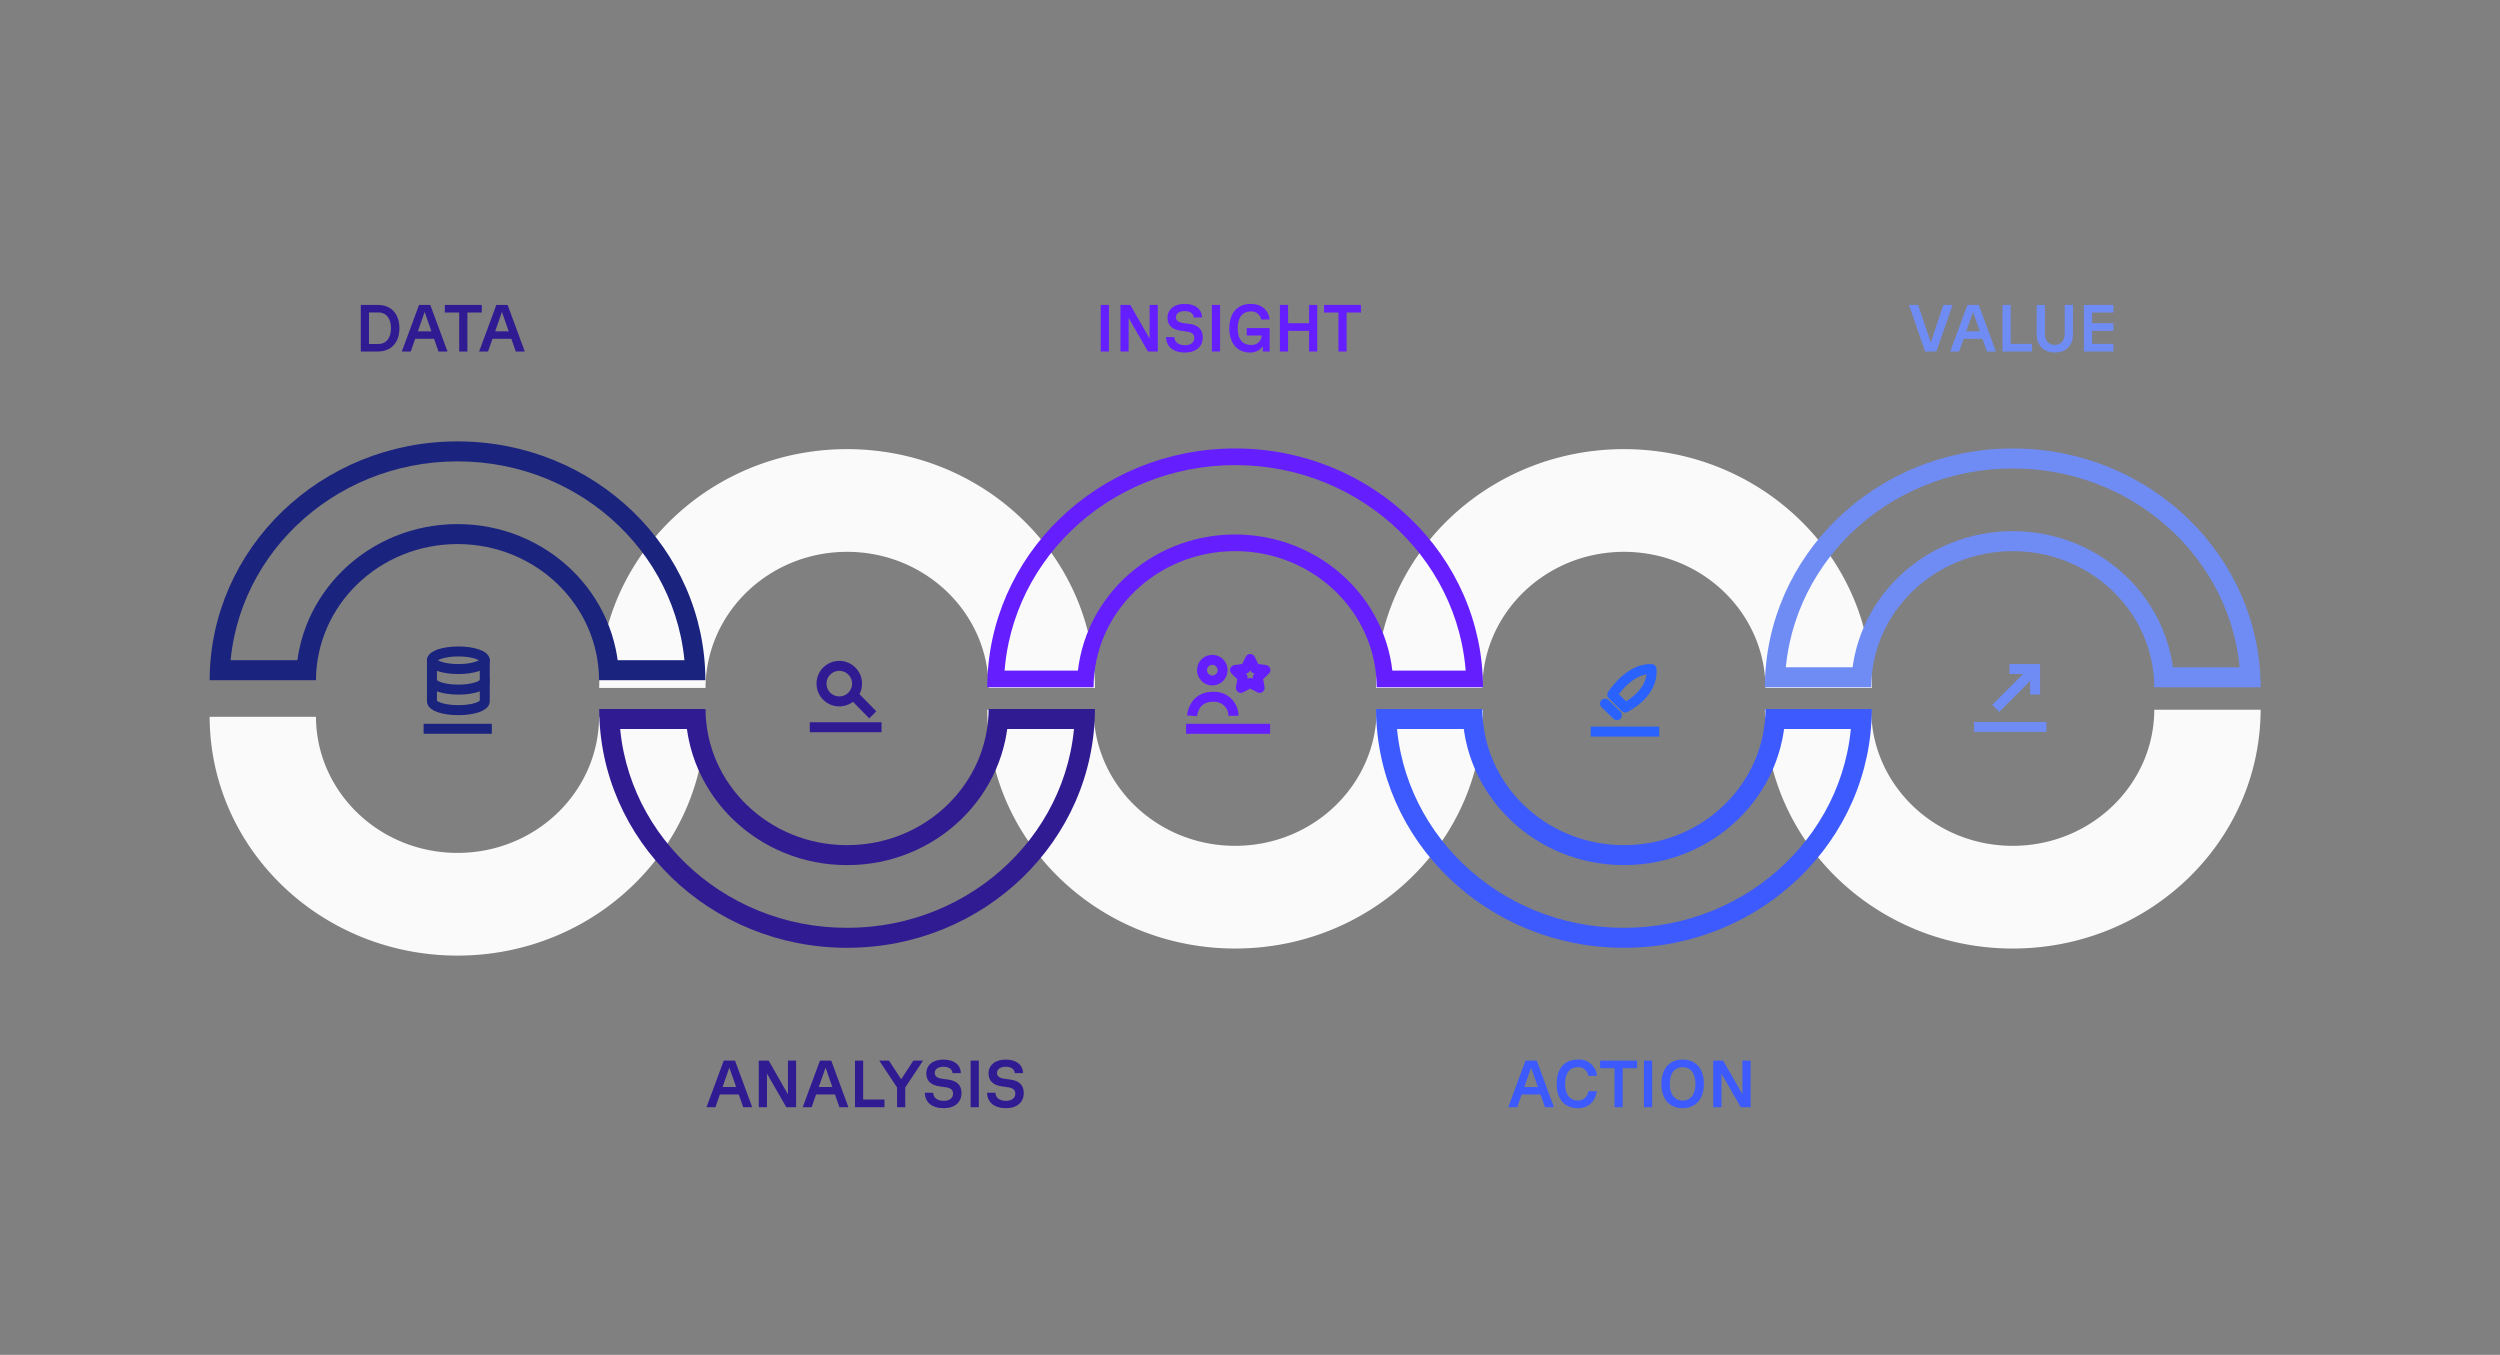 <svg xmlns="http://www.w3.org/2000/svg" xmlns:xlink="http://www.w3.org/1999/xlink" width="751" height="407" viewBox="0 0 751 407">
  <rect x="0" y="0" width="751" height="407" fill="#808080" stroke="none"/>
  <defs>
    <style>
      .cls-1 {
        clip-path: url(#clip-Data_analytics);
      }

      .cls-2 {
        fill: #fafafa;
      }

      .cls-10, .cls-11, .cls-12, .cls-13, .cls-14, .cls-15, .cls-16, .cls-23, .cls-3, .cls-8, .cls-9 {
        fill: none;
      }

      .cls-4 {
        fill: #311b92;
      }

      .cls-5 {
        fill: #651fff;
      }

      .cls-6 {
        fill: #6f8cf5;
      }

      .cls-7 {
        fill: #3d5afe;
      }

      .cls-10, .cls-8, .cls-9 {
        stroke: #2962ff;
      }

      .cls-10, .cls-11, .cls-12, .cls-13, .cls-14, .cls-15, .cls-16, .cls-8, .cls-9 {
        stroke-width: 3px;
      }

      .cls-13, .cls-16, .cls-9 {
        stroke-linejoin: round;
      }

      .cls-13, .cls-9 {
        stroke-miterlimit: 10;
      }

      .cls-10, .cls-13, .cls-16 {
        stroke-linecap: round;
      }

      .cls-11, .cls-16 {
        stroke: #1a237e;
      }

      .cls-12, .cls-13 {
        stroke: #651fff;
      }

      .cls-14 {
        stroke: #6f8cf5;
      }

      .cls-15 {
        stroke: #311b92;
      }

      .cls-17, .cls-18, .cls-19, .cls-20, .cls-21, .cls-22 {
        stroke: none;
      }

      .cls-18 {
        fill: #1a237e;
      }

      .cls-19 {
        fill: #651fff;
      }

      .cls-20 {
        fill: #6f8cf5;
      }

      .cls-21 {
        fill: #311b92;
      }

      .cls-22 {
        fill: #3d5afe;
      }
    </style>
    <clipPath id="clip-Data_analytics">
      <rect width="751" height="407"/>
    </clipPath>
  </defs>
  <g id="Data_analytics" data-name="Data &amp; analytics" class="cls-1">
    <g id="Gruppe_901" data-name="Gruppe 901" transform="translate(62.977 134.923)">
      <path id="Vereinigungsmenge_29" data-name="Vereinigungsmenge 29" class="cls-2" d="M148.921,0H116.984a40.008,40.008,0,0,1-.864,8.1,39.841,39.841,0,0,1-2.478,7.708,40.619,40.619,0,0,1-3.921,6.975,41.724,41.724,0,0,1-5.192,6.078,42.559,42.559,0,0,1-6.294,5.014,43,43,0,0,1-7.223,3.786,43.415,43.415,0,0,1-7.982,2.393,44.3,44.3,0,0,1-8.57.834,44.305,44.305,0,0,1-8.57-.834,43.415,43.415,0,0,1-7.982-2.393,43.016,43.016,0,0,1-7.223-3.786,42.543,42.543,0,0,1-6.293-5.014A41.747,41.747,0,0,1,39.2,22.787a40.641,40.641,0,0,1-3.92-6.975A39.841,39.841,0,0,1,32.8,8.1,40.01,40.01,0,0,1,31.938,0H0A70.048,70.048,0,0,0,1.513,14.319a69.763,69.763,0,0,0,4.339,13.5,71.163,71.163,0,0,0,6.865,12.215,73.044,73.044,0,0,0,9.092,10.642,74.494,74.494,0,0,0,11.02,8.781,75.34,75.34,0,0,0,12.648,6.63,76.023,76.023,0,0,0,13.977,4.19,77.587,77.587,0,0,0,15.007,1.461,77.584,77.584,0,0,0,15.006-1.461,76.024,76.024,0,0,0,13.977-4.19,75.341,75.341,0,0,0,12.648-6.63,74.507,74.507,0,0,0,11.02-8.781,73.031,73.031,0,0,0,9.092-10.642,71.187,71.187,0,0,0,6.865-12.215,69.761,69.761,0,0,0,4.339-13.5A70.047,70.047,0,0,0,148.921,0Z" transform="translate(0 80.4)"/>
      <path id="Vereinigungsmenge_30" data-name="Vereinigungsmenge 30" class="cls-2" d="M148.921,0H116.984a40.008,40.008,0,0,1-.864,8.1,39.841,39.841,0,0,1-2.478,7.708,40.619,40.619,0,0,1-3.921,6.975,41.724,41.724,0,0,1-5.192,6.078,42.559,42.559,0,0,1-6.294,5.014,43,43,0,0,1-7.223,3.786,43.415,43.415,0,0,1-7.982,2.393,44.3,44.3,0,0,1-8.57.834,44.305,44.305,0,0,1-8.57-.834,43.415,43.415,0,0,1-7.982-2.393,43.016,43.016,0,0,1-7.223-3.786,42.543,42.543,0,0,1-6.293-5.014A41.747,41.747,0,0,1,39.2,22.787a40.641,40.641,0,0,1-3.92-6.975A39.841,39.841,0,0,1,32.8,8.1,40.01,40.01,0,0,1,31.938,0H0A70.048,70.048,0,0,0,1.513,14.319a69.763,69.763,0,0,0,4.339,13.5,71.163,71.163,0,0,0,6.865,12.215,73.044,73.044,0,0,0,9.092,10.642,74.494,74.494,0,0,0,11.02,8.781,75.34,75.34,0,0,0,12.648,6.63,76.023,76.023,0,0,0,13.977,4.19,77.587,77.587,0,0,0,15.007,1.461,77.584,77.584,0,0,0,15.006-1.461,76.024,76.024,0,0,0,13.977-4.19,75.341,75.341,0,0,0,12.648-6.63,74.507,74.507,0,0,0,11.02-8.781,73.031,73.031,0,0,0,9.092-10.642,71.187,71.187,0,0,0,6.865-12.215,69.761,69.761,0,0,0,4.339-13.5A70.047,70.047,0,0,0,148.921,0Z" transform="translate(233.596 78.276)"/>
      <path id="Vereinigungsmenge_33" data-name="Vereinigungsmenge 33" class="cls-2" d="M148.921,0H116.984a40.008,40.008,0,0,1-.864,8.1,39.841,39.841,0,0,1-2.478,7.708,40.619,40.619,0,0,1-3.921,6.975,41.724,41.724,0,0,1-5.192,6.078,42.559,42.559,0,0,1-6.294,5.014,43,43,0,0,1-7.223,3.786,43.415,43.415,0,0,1-7.982,2.393,44.3,44.3,0,0,1-8.57.834,44.305,44.305,0,0,1-8.57-.834,43.415,43.415,0,0,1-7.982-2.393,43.016,43.016,0,0,1-7.223-3.786,42.543,42.543,0,0,1-6.293-5.014A41.747,41.747,0,0,1,39.2,22.787a40.641,40.641,0,0,1-3.92-6.975A39.841,39.841,0,0,1,32.8,8.1,40.01,40.01,0,0,1,31.938,0H0A70.048,70.048,0,0,0,1.513,14.319a69.763,69.763,0,0,0,4.339,13.5,71.163,71.163,0,0,0,6.865,12.215,73.044,73.044,0,0,0,9.092,10.642,74.494,74.494,0,0,0,11.02,8.781,75.34,75.34,0,0,0,12.648,6.63,76.023,76.023,0,0,0,13.977,4.19,77.587,77.587,0,0,0,15.007,1.461,77.584,77.584,0,0,0,15.006-1.461,76.024,76.024,0,0,0,13.977-4.19,75.341,75.341,0,0,0,12.648-6.63,74.507,74.507,0,0,0,11.02-8.781,73.031,73.031,0,0,0,9.092-10.642,71.187,71.187,0,0,0,6.865-12.215,69.761,69.761,0,0,0,4.339-13.5A70.047,70.047,0,0,0,148.921,0Z" transform="translate(467.19 78.276)"/>
      <path id="Vereinigungsmenge_31" data-name="Vereinigungsmenge 31" class="cls-2" d="M148.921,0H116.984a40.008,40.008,0,0,1-.864,8.1,39.841,39.841,0,0,1-2.478,7.708,40.619,40.619,0,0,1-3.921,6.975,41.724,41.724,0,0,1-5.192,6.078,42.559,42.559,0,0,1-6.294,5.014,43,43,0,0,1-7.223,3.786,43.415,43.415,0,0,1-7.982,2.393,44.3,44.3,0,0,1-8.57.834,44.305,44.305,0,0,1-8.57-.834,43.415,43.415,0,0,1-7.982-2.393,43.016,43.016,0,0,1-7.223-3.786,42.543,42.543,0,0,1-6.293-5.014A41.747,41.747,0,0,1,39.2,22.787a40.641,40.641,0,0,1-3.92-6.975A39.841,39.841,0,0,1,32.8,8.1,40.01,40.01,0,0,1,31.938,0H0A70.048,70.048,0,0,0,1.513,14.319a69.763,69.763,0,0,0,4.339,13.5,71.163,71.163,0,0,0,6.865,12.215,73.043,73.043,0,0,0,9.092,10.642,74.494,74.494,0,0,0,11.02,8.781,75.34,75.34,0,0,0,12.648,6.63,76.022,76.022,0,0,0,13.977,4.19,77.587,77.587,0,0,0,15.007,1.461,77.584,77.584,0,0,0,15.006-1.461,76.024,76.024,0,0,0,13.977-4.19,75.341,75.341,0,0,0,12.648-6.63,74.508,74.508,0,0,0,11.02-8.781,73.031,73.031,0,0,0,9.092-10.642,71.187,71.187,0,0,0,6.865-12.215,69.761,69.761,0,0,0,4.339-13.5A70.047,70.047,0,0,0,148.921,0Z" transform="translate(265.945 71.735) rotate(180)"/>
      <path id="Vereinigungsmenge_32" data-name="Vereinigungsmenge 32" class="cls-2" d="M148.921,0H116.984a40.008,40.008,0,0,1-.864,8.1,39.841,39.841,0,0,1-2.478,7.708,40.619,40.619,0,0,1-3.921,6.975,41.724,41.724,0,0,1-5.192,6.078,42.559,42.559,0,0,1-6.294,5.014,43,43,0,0,1-7.223,3.786,43.415,43.415,0,0,1-7.982,2.393,44.3,44.3,0,0,1-8.57.834,44.305,44.305,0,0,1-8.57-.834,43.415,43.415,0,0,1-7.982-2.393,43.016,43.016,0,0,1-7.223-3.786,42.543,42.543,0,0,1-6.293-5.014A41.747,41.747,0,0,1,39.2,22.787a40.641,40.641,0,0,1-3.92-6.975A39.841,39.841,0,0,1,32.8,8.1,40.01,40.01,0,0,1,31.938,0H0A70.048,70.048,0,0,0,1.513,14.319a69.763,69.763,0,0,0,4.339,13.5,71.163,71.163,0,0,0,6.865,12.215,73.043,73.043,0,0,0,9.092,10.642,74.494,74.494,0,0,0,11.02,8.781,75.34,75.34,0,0,0,12.648,6.63,76.022,76.022,0,0,0,13.977,4.19,77.587,77.587,0,0,0,15.007,1.461,77.584,77.584,0,0,0,15.006-1.461,76.024,76.024,0,0,0,13.977-4.19,75.341,75.341,0,0,0,12.648-6.63,74.508,74.508,0,0,0,11.02-8.781,73.031,73.031,0,0,0,9.092-10.642,71.187,71.187,0,0,0,6.865-12.215,69.761,69.761,0,0,0,4.339-13.5A70.047,70.047,0,0,0,148.921,0Z" transform="translate(499.314 71.735) rotate(180)"/>
    </g>
    <g id="Vereinigungsmenge_23" data-name="Vereinigungsmenge 23" class="cls-3" transform="translate(62.977 132.591)">
      <path class="cls-17" d="M148.922,71.735H116.984a39.725,39.725,0,0,0-3.341-15.811,40.619,40.619,0,0,0-3.921-6.975,41.724,41.724,0,0,0-5.192-6.078,42.558,42.558,0,0,0-6.294-5.014,43.1,43.1,0,0,0-15.205-6.179,44.432,44.432,0,0,0-17.14,0,43.105,43.105,0,0,0-15.205,6.179,42.543,42.543,0,0,0-6.293,5.014A41.747,41.747,0,0,0,39.2,48.948a40.641,40.641,0,0,0-3.92,6.975,39.724,39.724,0,0,0-3.341,15.811H0A69.564,69.564,0,0,1,5.852,43.918,71.163,71.163,0,0,1,12.717,31.7a73.043,73.043,0,0,1,9.092-10.642,74.494,74.494,0,0,1,11.02-8.781A75.479,75.479,0,0,1,59.455,1.461a77.8,77.8,0,0,1,30.013,0,75.479,75.479,0,0,1,26.625,10.82,74.508,74.508,0,0,1,11.02,8.781A73.031,73.031,0,0,1,136.205,31.7a71.188,71.188,0,0,1,6.865,12.215,69.566,69.566,0,0,1,5.851,27.817Z"/>
      <path class="cls-18" d="M 6.297 65.735 L 26.353 65.735 C 26.504 64.611 26.698 63.494 26.932 62.388 C 27.575 59.352 28.535 56.368 29.783 53.517 C 31.008 50.721 32.522 48.027 34.284 45.509 C 36.025 43.019 38.024 40.68 40.224 38.554 C 42.421 36.433 44.838 34.507 47.407 32.831 C 49.998 31.141 52.768 29.689 55.64 28.515 C 58.562 27.322 61.62 26.405 64.728 25.791 C 71.095 24.532 77.827 24.532 84.194 25.791 C 87.302 26.405 90.359 27.321 93.282 28.515 C 96.154 29.689 98.925 31.141 101.514 32.831 C 104.083 34.507 106.5 36.432 108.698 38.555 C 110.899 40.68 112.897 43.02 114.638 45.508 C 116.4 48.026 117.914 50.72 119.139 53.516 C 120.387 56.367 121.347 59.352 121.99 62.388 C 122.224 63.494 122.418 64.611 122.569 65.735 L 142.625 65.735 C 142.395 63.352 142.032 60.987 141.539 58.66 C 140.646 54.442 139.312 50.292 137.575 46.326 C 135.866 42.424 133.751 38.662 131.289 35.143 C 128.845 31.65 126.038 28.364 122.945 25.377 C 119.849 22.387 116.44 19.671 112.814 17.306 C 109.153 14.917 105.237 12.864 101.176 11.205 C 97.038 9.515 92.707 8.217 88.305 7.347 C 79.257 5.559 69.665 5.559 60.618 7.347 C 56.215 8.217 51.884 9.515 47.747 11.205 C 43.685 12.865 39.769 14.917 36.108 17.306 C 32.483 19.671 29.074 22.387 25.977 25.378 C 22.885 28.364 20.077 31.65 17.633 35.143 C 15.17 38.664 13.056 42.426 11.348 46.326 C 9.61 50.292 8.276 54.442 7.383 58.66 C 6.889 60.988 6.527 63.352 6.297 65.735 M 0 71.735 C 0.012 66.914 0.521 62.096 1.513 57.417 C 2.491 52.8 3.951 48.258 5.852 43.918 C 7.718 39.657 10.028 35.548 12.717 31.704 C 15.381 27.896 18.44 24.315 21.809 21.062 C 25.179 17.807 28.887 14.853 32.829 12.281 C 36.809 9.684 41.064 7.454 45.478 5.651 C 49.972 3.815 54.674 2.406 59.455 1.461 C 69.266 -0.478 79.656 -0.478 89.468 1.461 C 94.248 2.405 98.951 3.815 103.445 5.651 C 107.858 7.454 112.113 9.684 116.093 12.281 C 120.036 14.854 123.744 17.808 127.113 21.061 C 130.482 24.315 133.542 27.896 136.205 31.704 C 138.893 35.546 141.203 39.656 143.07 43.918 C 144.971 48.258 146.431 52.799 147.409 57.416 C 148.401 62.097 148.91 66.914 148.922 71.735 L 148.921 71.735 L 116.984 71.735 C 116.972 69.007 116.682 66.281 116.12 63.632 C 115.562 60.995 114.728 58.401 113.643 55.923 C 112.577 53.489 111.257 51.142 109.722 48.948 C 108.201 46.774 106.454 44.729 104.53 42.87 C 102.605 41.012 100.487 39.325 98.236 37.856 C 95.964 36.373 93.534 35.099 91.013 34.07 C 88.447 33.021 85.761 32.216 83.031 31.677 C 77.428 30.57 71.493 30.57 65.891 31.677 C 63.161 32.216 60.475 33.022 57.909 34.07 C 55.389 35.099 52.958 36.373 50.686 37.856 C 48.434 39.325 46.316 41.012 44.392 42.87 C 42.468 44.729 40.721 46.774 39.2 48.948 C 37.664 51.143 36.345 53.49 35.279 55.924 C 34.194 58.401 33.36 60.995 32.801 63.632 C 32.24 66.281 31.95 69.007 31.938 71.735 L 0 71.735 Z"/>
    </g>
    <g id="Vereinigungsmenge_25" data-name="Vereinigungsmenge 25" class="cls-3" transform="translate(296.572 134.715)">
      <path class="cls-17" d="M148.922,71.735H116.984a39.725,39.725,0,0,0-3.341-15.811,40.619,40.619,0,0,0-3.921-6.975,41.724,41.724,0,0,0-5.192-6.078,42.558,42.558,0,0,0-6.294-5.014,43.1,43.1,0,0,0-15.205-6.179,44.432,44.432,0,0,0-17.14,0,43.105,43.105,0,0,0-15.205,6.179,42.543,42.543,0,0,0-6.293,5.014A41.747,41.747,0,0,0,39.2,48.948a40.641,40.641,0,0,0-3.92,6.975,39.724,39.724,0,0,0-3.341,15.811H0A69.564,69.564,0,0,1,5.852,43.918,71.163,71.163,0,0,1,12.717,31.7a73.043,73.043,0,0,1,9.092-10.642,74.494,74.494,0,0,1,11.02-8.781A75.479,75.479,0,0,1,59.455,1.461a77.8,77.8,0,0,1,30.013,0,75.479,75.479,0,0,1,26.625,10.82,74.508,74.508,0,0,1,11.02,8.781A73.031,73.031,0,0,1,136.205,31.7a71.188,71.188,0,0,1,6.865,12.215,69.566,69.566,0,0,1,5.851,27.817Z"/>
      <path class="cls-19" d="M 5.205 66.735 L 27.235 66.735 C 27.396 65.343 27.621 63.96 27.91 62.595 C 28.539 59.626 29.478 56.707 30.699 53.918 C 31.897 51.183 33.379 48.546 35.103 46.082 C 36.808 43.645 38.765 41.355 40.919 39.274 C 43.07 37.196 45.437 35.31 47.953 33.669 C 50.491 32.013 53.205 30.59 56.018 29.441 C 58.881 28.272 61.877 27.374 64.922 26.772 C 68.042 26.155 71.251 25.843 74.461 25.843 C 77.671 25.843 80.88 26.155 84 26.772 C 87.045 27.373 90.041 28.271 92.904 29.441 C 95.718 30.59 98.431 32.013 100.968 33.668 C 103.484 35.31 105.851 37.195 108.003 39.274 C 110.158 41.355 112.115 43.646 113.818 46.081 C 115.543 48.545 117.024 51.182 118.223 53.917 C 119.444 56.706 120.383 59.626 121.012 62.596 C 121.301 63.96 121.526 65.342 121.687 66.735 L 143.716 66.735 C 143.495 63.944 143.094 61.173 142.518 58.452 C 141.61 54.168 140.255 49.953 138.491 45.924 C 136.755 41.963 134.608 38.143 132.108 34.57 C 129.628 31.024 126.779 27.689 123.64 24.658 C 120.498 21.624 117.039 18.868 113.361 16.468 C 109.646 14.045 105.674 11.963 101.554 10.28 C 97.357 8.565 92.964 7.248 88.499 6.366 C 83.911 5.46 79.188 5 74.461 5 C 69.734 5 65.011 5.46 60.424 6.366 C 55.958 7.249 51.566 8.565 47.368 10.28 C 43.248 11.963 39.276 14.045 35.561 16.468 C 31.883 18.868 28.425 21.624 25.283 24.658 C 22.144 27.689 19.295 31.024 16.814 34.57 C 14.313 38.144 12.166 41.965 10.432 45.924 C 8.667 49.953 7.312 54.168 6.404 58.453 C 5.828 61.174 5.427 63.944 5.205 66.735 M 0 71.735 C 0.012 66.914 0.521 62.096 1.513 57.417 C 2.491 52.8 3.951 48.258 5.852 43.919 C 7.718 39.657 10.028 35.548 12.717 31.704 C 15.381 27.896 18.44 24.315 21.809 21.062 C 25.179 17.807 28.887 14.853 32.829 12.281 C 36.809 9.684 41.064 7.454 45.478 5.651 C 49.972 3.815 54.674 2.406 59.455 1.461 C 64.36 0.492 69.409 2.608671638881788e-05 74.461 2.277192606925382e-06 C 79.513 -2.153233072021976e-05 84.562 0.492 89.468 1.461 C 94.248 2.405 98.951 3.815 103.445 5.651 C 107.858 7.454 112.113 9.684 116.093 12.281 C 120.036 14.854 123.744 17.808 127.113 21.061 C 130.482 24.315 133.542 27.896 136.205 31.704 C 138.893 35.546 141.203 39.656 143.07 43.918 C 144.971 48.258 146.431 52.799 147.409 57.416 C 148.401 62.097 148.91 66.914 148.922 71.735 L 148.921 71.735 L 116.984 71.735 C 116.972 69.007 116.682 66.281 116.12 63.632 C 115.562 60.995 114.728 58.401 113.643 55.923 C 112.577 53.489 111.257 51.142 109.722 48.948 C 108.201 46.774 106.454 44.729 104.53 42.87 C 102.605 41.012 100.487 39.325 98.236 37.856 C 95.964 36.373 93.534 35.099 91.013 34.07 C 88.447 33.022 85.761 32.216 83.031 31.677 C 80.23 31.123 77.346 30.843 74.461 30.843 C 71.576 30.843 68.692 31.123 65.891 31.677 C 63.161 32.217 60.475 33.022 57.909 34.07 C 55.389 35.099 52.958 36.373 50.686 37.856 C 48.434 39.325 46.316 41.012 44.392 42.87 C 42.468 44.729 40.721 46.774 39.2 48.948 C 37.664 51.143 36.345 53.49 35.279 55.924 C 34.194 58.401 33.36 60.995 32.801 63.632 C 32.24 66.281 31.95 69.007 31.938 71.735 L 0 71.735 Z"/>
    </g>
    <g id="Vereinigungsmenge_27" data-name="Vereinigungsmenge 27" class="cls-3" transform="translate(530.166 134.715)">
      <path class="cls-17" d="M148.922,71.735H116.984a39.725,39.725,0,0,0-3.341-15.811,40.619,40.619,0,0,0-3.921-6.975,41.724,41.724,0,0,0-5.192-6.078,42.558,42.558,0,0,0-6.294-5.014,43.1,43.1,0,0,0-15.205-6.179,44.432,44.432,0,0,0-17.14,0,43.105,43.105,0,0,0-15.205,6.179,42.543,42.543,0,0,0-6.293,5.014A41.747,41.747,0,0,0,39.2,48.948a40.641,40.641,0,0,0-3.92,6.975,39.724,39.724,0,0,0-3.341,15.811H0A69.564,69.564,0,0,1,5.852,43.918,71.163,71.163,0,0,1,12.717,31.7a73.043,73.043,0,0,1,9.092-10.642,74.494,74.494,0,0,1,11.02-8.781A75.479,75.479,0,0,1,59.455,1.461a77.8,77.8,0,0,1,30.013,0,75.479,75.479,0,0,1,26.625,10.82,74.508,74.508,0,0,1,11.02,8.781A73.031,73.031,0,0,1,136.205,31.7a71.188,71.188,0,0,1,6.865,12.215,69.566,69.566,0,0,1,5.851,27.817Z"/>
      <path class="cls-20" d="M 6.297 65.735 L 26.353 65.735 C 26.504 64.611 26.698 63.494 26.932 62.388 C 27.575 59.352 28.535 56.368 29.783 53.517 C 31.008 50.721 32.522 48.027 34.284 45.509 C 36.025 43.019 38.024 40.68 40.224 38.554 C 42.421 36.433 44.838 34.507 47.407 32.831 C 49.998 31.141 52.768 29.689 55.64 28.515 C 58.562 27.322 61.62 26.405 64.728 25.791 C 71.095 24.532 77.827 24.532 84.194 25.791 C 87.302 26.405 90.359 27.321 93.282 28.515 C 96.154 29.689 98.925 31.141 101.514 32.831 C 104.083 34.507 106.5 36.432 108.698 38.555 C 110.899 40.68 112.897 43.02 114.638 45.508 C 116.4 48.026 117.914 50.72 119.139 53.516 C 120.387 56.367 121.347 59.352 121.99 62.388 C 122.224 63.494 122.418 64.611 122.569 65.735 L 142.625 65.735 C 142.395 63.352 142.032 60.987 141.539 58.66 C 140.646 54.442 139.312 50.292 137.575 46.326 C 135.866 42.424 133.751 38.662 131.289 35.143 C 128.845 31.65 126.038 28.364 122.945 25.377 C 119.849 22.387 116.44 19.671 112.814 17.306 C 109.153 14.917 105.237 12.864 101.176 11.205 C 97.038 9.515 92.707 8.217 88.305 7.347 C 79.257 5.559 69.665 5.559 60.618 7.347 C 56.215 8.217 51.884 9.515 47.747 11.205 C 43.685 12.865 39.769 14.917 36.108 17.306 C 32.483 19.671 29.074 22.387 25.977 25.378 C 22.885 28.364 20.077 31.65 17.633 35.143 C 15.17 38.664 13.056 42.426 11.348 46.326 C 9.61 50.292 8.276 54.442 7.383 58.66 C 6.889 60.988 6.527 63.352 6.297 65.735 M 0 71.735 C 0.012 66.914 0.521 62.096 1.513 57.417 C 2.491 52.8 3.951 48.258 5.852 43.918 C 7.718 39.657 10.028 35.548 12.717 31.704 C 15.381 27.896 18.44 24.315 21.809 21.062 C 25.179 17.807 28.887 14.853 32.829 12.281 C 36.809 9.684 41.064 7.454 45.478 5.651 C 49.972 3.815 54.674 2.406 59.455 1.461 C 69.266 -0.478 79.656 -0.478 89.468 1.461 C 94.248 2.405 98.951 3.815 103.445 5.651 C 107.858 7.454 112.113 9.684 116.093 12.281 C 120.036 14.854 123.744 17.808 127.113 21.061 C 130.482 24.315 133.542 27.896 136.205 31.704 C 138.893 35.546 141.203 39.656 143.07 43.918 C 144.971 48.258 146.431 52.799 147.409 57.416 C 148.401 62.097 148.91 66.914 148.922 71.735 L 148.921 71.735 L 116.984 71.735 C 116.972 69.007 116.682 66.281 116.12 63.632 C 115.562 60.995 114.728 58.401 113.643 55.923 C 112.577 53.489 111.257 51.142 109.722 48.948 C 108.201 46.774 106.454 44.729 104.53 42.87 C 102.605 41.012 100.487 39.325 98.236 37.856 C 95.964 36.373 93.534 35.099 91.013 34.07 C 88.447 33.021 85.761 32.216 83.031 31.677 C 77.428 30.57 71.493 30.57 65.891 31.677 C 63.161 32.216 60.475 33.022 57.909 34.07 C 55.389 35.099 52.958 36.373 50.686 37.856 C 48.434 39.325 46.316 41.012 44.392 42.87 C 42.468 44.729 40.721 46.774 39.2 48.948 C 37.664 51.143 36.345 53.49 35.279 55.924 C 34.194 58.401 33.36 60.995 32.801 63.632 C 32.24 66.281 31.95 69.007 31.938 71.735 L 0 71.735 Z"/>
    </g>
    <g id="Vereinigungsmenge_24" data-name="Vereinigungsmenge 24" class="cls-3" transform="translate(328.922 284.726) rotate(-180)">
      <path class="cls-17" d="M148.922,71.735H116.984a39.725,39.725,0,0,0-3.341-15.811,40.619,40.619,0,0,0-3.921-6.975,41.724,41.724,0,0,0-5.192-6.078,42.558,42.558,0,0,0-6.294-5.014,43.1,43.1,0,0,0-15.205-6.179,44.432,44.432,0,0,0-17.14,0,43.105,43.105,0,0,0-15.205,6.179,42.543,42.543,0,0,0-6.293,5.014A41.747,41.747,0,0,0,39.2,48.948a40.641,40.641,0,0,0-3.92,6.975,39.724,39.724,0,0,0-3.341,15.811H0A69.564,69.564,0,0,1,5.852,43.919,71.163,71.163,0,0,1,12.717,31.7a73.043,73.043,0,0,1,9.092-10.642,74.494,74.494,0,0,1,11.02-8.781A75.479,75.479,0,0,1,59.455,1.461a77.8,77.8,0,0,1,30.013,0,75.479,75.479,0,0,1,26.625,10.82,74.508,74.508,0,0,1,11.02,8.781A73.03,73.03,0,0,1,136.205,31.7a71.188,71.188,0,0,1,6.865,12.215,69.566,69.566,0,0,1,5.851,27.817Z"/>
      <path class="cls-21" d="M 6.297 65.735 L 26.353 65.735 C 26.504 64.611 26.698 63.494 26.932 62.388 C 27.575 59.352 28.535 56.368 29.783 53.517 C 31.008 50.721 32.522 48.027 34.284 45.509 C 36.025 43.02 38.024 40.68 40.224 38.554 C 42.421 36.433 44.838 34.507 47.407 32.831 C 49.998 31.141 52.768 29.689 55.64 28.515 C 58.562 27.322 61.62 26.405 64.728 25.791 C 71.095 24.533 77.827 24.532 84.194 25.791 C 87.302 26.405 90.359 27.321 93.282 28.515 C 96.154 29.689 98.925 31.141 101.514 32.831 C 104.083 34.507 106.5 36.432 108.698 38.555 C 110.899 40.68 112.897 43.02 114.638 45.508 C 116.4 48.026 117.914 50.72 119.139 53.516 C 120.387 56.368 121.347 59.352 121.99 62.388 C 122.224 63.494 122.418 64.611 122.569 65.735 L 142.625 65.735 C 142.395 63.352 142.032 60.987 141.539 58.66 C 140.646 54.442 139.312 50.292 137.575 46.326 C 135.866 42.425 133.751 38.662 131.289 35.143 C 128.845 31.65 126.038 28.364 122.945 25.377 C 119.849 22.387 116.44 19.671 112.814 17.306 C 109.153 14.917 105.237 12.864 101.176 11.205 C 97.038 9.515 92.707 8.217 88.305 7.347 C 79.257 5.559 69.665 5.559 60.618 7.347 C 56.215 8.217 51.884 9.515 47.747 11.205 C 43.685 12.865 39.769 14.917 36.108 17.306 C 32.482 19.671 29.074 22.387 25.977 25.378 C 22.885 28.364 20.077 31.65 17.633 35.143 C 15.17 38.664 13.056 42.426 11.348 46.326 C 9.61 50.292 8.276 54.442 7.383 58.66 C 6.889 60.988 6.527 63.352 6.297 65.735 M 0 71.735 C 0.012 66.914 0.521 62.097 1.513 57.417 C 2.491 52.8 3.951 48.258 5.852 43.919 C 7.718 39.657 10.028 35.548 12.717 31.704 C 15.381 27.896 18.44 24.315 21.809 21.062 C 25.179 17.807 28.887 14.853 32.829 12.281 C 36.809 9.684 41.064 7.454 45.478 5.651 C 49.972 3.815 54.674 2.406 59.455 1.461 C 69.266 -0.478 79.656 -0.478 89.468 1.461 C 94.248 2.405 98.951 3.815 103.445 5.651 C 107.858 7.454 112.113 9.684 116.093 12.281 C 120.036 14.854 123.744 17.808 127.113 21.061 C 130.482 24.315 133.542 27.896 136.205 31.704 C 138.893 35.546 141.203 39.656 143.07 43.918 C 144.971 48.258 146.431 52.799 147.409 57.416 C 148.401 62.097 148.91 66.914 148.922 71.735 L 148.921 71.735 L 116.984 71.735 C 116.972 69.007 116.682 66.281 116.12 63.632 C 115.562 60.995 114.728 58.401 113.643 55.924 C 112.577 53.489 111.257 51.142 109.722 48.948 C 108.201 46.774 106.454 44.729 104.53 42.87 C 102.605 41.012 100.487 39.325 98.236 37.856 C 95.964 36.373 93.534 35.099 91.013 34.07 C 88.447 33.022 85.761 32.216 83.031 31.677 C 77.428 30.57 71.493 30.57 65.891 31.677 C 63.161 32.217 60.475 33.022 57.909 34.07 C 55.389 35.099 52.958 36.373 50.686 37.856 C 48.434 39.325 46.316 41.012 44.392 42.87 C 42.468 44.729 40.721 46.774 39.2 48.948 C 37.664 51.143 36.345 53.49 35.279 55.924 C 34.194 58.402 33.36 60.995 32.801 63.632 C 32.24 66.281 31.95 69.007 31.938 71.735 L 0 71.735 Z"/>
    </g>
    <g id="Vereinigungsmenge_26" data-name="Vereinigungsmenge 26" class="cls-3" transform="translate(562.291 284.726) rotate(-180)">
      <path class="cls-17" d="M148.922,71.735H116.984a39.725,39.725,0,0,0-3.341-15.811,40.619,40.619,0,0,0-3.921-6.975,41.724,41.724,0,0,0-5.192-6.078,42.558,42.558,0,0,0-6.294-5.014,43.1,43.1,0,0,0-15.205-6.179,44.432,44.432,0,0,0-17.14,0,43.105,43.105,0,0,0-15.205,6.179,42.543,42.543,0,0,0-6.293,5.014A41.747,41.747,0,0,0,39.2,48.948a40.641,40.641,0,0,0-3.92,6.975,39.724,39.724,0,0,0-3.341,15.811H0A69.564,69.564,0,0,1,5.852,43.919,71.163,71.163,0,0,1,12.717,31.7a73.043,73.043,0,0,1,9.092-10.642,74.494,74.494,0,0,1,11.02-8.781A75.479,75.479,0,0,1,59.455,1.461a77.8,77.8,0,0,1,30.013,0,75.479,75.479,0,0,1,26.625,10.82,74.508,74.508,0,0,1,11.02,8.781A73.03,73.03,0,0,1,136.205,31.7a71.188,71.188,0,0,1,6.865,12.215,69.566,69.566,0,0,1,5.851,27.817Z"/>
      <path class="cls-22" d="M 6.297 65.735 L 26.353 65.735 C 26.504 64.611 26.698 63.494 26.932 62.388 C 27.575 59.352 28.535 56.368 29.783 53.517 C 31.008 50.721 32.522 48.027 34.284 45.509 C 36.025 43.02 38.024 40.68 40.224 38.554 C 42.421 36.433 44.838 34.507 47.407 32.831 C 49.998 31.141 52.768 29.689 55.64 28.515 C 58.562 27.322 61.62 26.405 64.728 25.791 C 71.095 24.533 77.827 24.532 84.194 25.791 C 87.302 26.405 90.359 27.321 93.282 28.515 C 96.154 29.689 98.925 31.141 101.514 32.831 C 104.083 34.507 106.5 36.432 108.698 38.555 C 110.899 40.68 112.897 43.02 114.638 45.508 C 116.4 48.026 117.914 50.72 119.139 53.516 C 120.387 56.368 121.347 59.352 121.99 62.388 C 122.224 63.494 122.418 64.611 122.569 65.735 L 142.625 65.735 C 142.395 63.352 142.032 60.987 141.539 58.66 C 140.646 54.442 139.312 50.292 137.575 46.326 C 135.866 42.425 133.751 38.662 131.289 35.143 C 128.845 31.65 126.038 28.364 122.945 25.377 C 119.849 22.387 116.44 19.671 112.814 17.306 C 109.153 14.917 105.237 12.864 101.176 11.205 C 97.038 9.515 92.707 8.217 88.305 7.347 C 79.257 5.559 69.665 5.559 60.618 7.347 C 56.215 8.217 51.884 9.515 47.747 11.205 C 43.685 12.865 39.769 14.917 36.108 17.306 C 32.482 19.671 29.074 22.387 25.977 25.378 C 22.885 28.364 20.077 31.65 17.633 35.143 C 15.17 38.664 13.056 42.426 11.348 46.326 C 9.61 50.292 8.276 54.442 7.383 58.66 C 6.889 60.988 6.527 63.352 6.297 65.735 M 0 71.735 C 0.012 66.914 0.521 62.097 1.513 57.417 C 2.491 52.8 3.951 48.258 5.852 43.919 C 7.718 39.657 10.028 35.548 12.717 31.704 C 15.381 27.896 18.44 24.315 21.809 21.062 C 25.179 17.807 28.887 14.853 32.829 12.281 C 36.809 9.684 41.064 7.454 45.478 5.651 C 49.972 3.815 54.674 2.406 59.455 1.461 C 69.266 -0.478 79.656 -0.478 89.468 1.461 C 94.248 2.405 98.951 3.815 103.445 5.651 C 107.858 7.454 112.113 9.684 116.093 12.281 C 120.036 14.854 123.744 17.808 127.113 21.061 C 130.482 24.315 133.542 27.896 136.205 31.704 C 138.893 35.546 141.203 39.656 143.07 43.918 C 144.971 48.258 146.431 52.799 147.409 57.416 C 148.401 62.097 148.91 66.914 148.922 71.735 L 148.921 71.735 L 116.984 71.735 C 116.972 69.007 116.682 66.281 116.12 63.632 C 115.562 60.995 114.728 58.401 113.643 55.924 C 112.577 53.489 111.257 51.142 109.722 48.948 C 108.201 46.774 106.454 44.729 104.53 42.87 C 102.605 41.012 100.487 39.325 98.236 37.856 C 95.964 36.373 93.534 35.099 91.013 34.07 C 88.447 33.022 85.761 32.216 83.031 31.677 C 77.428 30.57 71.493 30.57 65.891 31.677 C 63.161 32.217 60.475 33.022 57.909 34.07 C 55.389 35.099 52.958 36.373 50.686 37.856 C 48.434 39.325 46.316 41.012 44.392 42.87 C 42.468 44.729 40.721 46.774 39.2 48.948 C 37.664 51.143 36.345 53.49 35.279 55.924 C 34.194 58.402 33.36 60.995 32.801 63.632 C 32.24 66.281 31.95 69.007 31.938 71.735 L 0 71.735 Z"/>
    </g>
    <path id="Pfad_418" data-name="Pfad 418" class="cls-4" d="M1.74,0H6.8c4.08,0,6.54-2.68,6.54-7,0-4.34-2.48-7-6.54-7H1.74ZM4.2-2.26v-9.48H6.94c2.54,0,3.86,1.9,3.86,4.74S9.48-2.26,6.94-2.26ZM14.06,0h2.68l1.34-3.82h5.66L25.08,0h2.7L22.62-14H19.24Zm4.82-6.06,2.04-5.82,2.04,5.82ZM31.3,0h2.46V-11.7h4.32V-14H26.98v2.3H31.3Zm5.98,0h2.68L41.3-3.82h5.66L48.3,0H51L45.84-14H42.46ZM42.1-6.06l2.04-5.82,2.04,5.82Z" transform="translate(106.645 105.595)"/>
    <path id="Pfad_419" data-name="Pfad 419" class="cls-5" d="M1.74,0H4.2V-14H1.74ZM7.66,0h2.46V-10.1L15.92,0h2.96V-14H16.42V-3.88L10.62-14H7.66Zm19.4.3c3.32,0,5.32-1.78,5.32-4.54,0-2.36-1.36-3.72-4.08-4.06l-1.62-.22c-1.6-.22-2.34-.76-2.34-1.78,0-1.12,1.04-1.84,2.6-1.84,1.64,0,2.68.72,2.74,1.92h2.5c-.06-2.5-2-4.08-5.24-4.08-3.08,0-5.14,1.64-5.14,4.16,0,2.2,1.34,3.56,4.14,3.92l1.72.24c1.48.2,2.18.82,2.18,1.9,0,1.34-1.08,2.18-2.78,2.18-1.96,0-3.16-.94-3.18-2.44H21.36C21.4-1.44,23.52.3,27.06.3ZM35.12,0h2.46V-14H35.12ZM46.54.3a4.506,4.506,0,0,0,3.9-1.88V0h2.04V-7.04H45.6V-4.8h4.48A2.935,2.935,0,0,1,46.9-1.98c-2.52,0-4-1.6-4-4.98,0-3.3,1.44-5.06,3.86-5.06A2.939,2.939,0,0,1,49.92-9.6h2.56c-.38-2.98-2.5-4.7-5.72-4.7-3.92,0-6.4,2.72-6.4,7.32C40.36-2.36,42.9.3,46.54.3ZM64.32,0h2.46V-14H64.32v5.5h-6.3V-14H55.56V0h2.46V-6.2h6.3Zm8.82,0H75.6V-11.7h4.32V-14H68.82v2.3h4.32Z" transform="translate(328.922 105.595)"/>
    <path id="Pfad_420" data-name="Pfad 420" class="cls-6" d="M5.18,0H8.56l4.86-14H10.66L6.88-2.7,3.08-14H.34Zm7.54,0H15.4l1.34-3.82H22.4L23.74,0h2.7L21.28-14H17.9Zm4.82-6.06,2.04-5.82,2.04,5.82ZM28.42,0h8.86V-2.3h-6.4V-14H28.42ZM44.14.3c3.4,0,5.46-2.1,5.46-5.56V-14H47.12v8.56C47.12-3.2,46.02-2,44.14-2s-2.98-1.2-2.98-3.44V-14H38.7v8.74C38.7-1.8,40.76.3,44.14.3ZM52.88,0h8.86V-2.3h-6.4V-6.2h6.4V-8.5h-6.4v-3.2h6.4V-14H52.88Z" transform="translate(573.128 105.595)"/>
    <path id="Pfad_422" data-name="Pfad 422" class="cls-4" d="M.34,0H3.02L4.36-3.82h5.66L11.36,0h2.7L8.9-14H5.52ZM5.16-6.06,7.2-11.88,9.24-6.06ZM16.04,0H18.5V-10.1L24.3,0h2.96V-14H24.8V-3.88L19-14H16.04Zm13.2,0h2.68l1.34-3.82h5.66L40.26,0h2.7L37.8-14H34.42Zm4.82-6.06,2.04-5.82,2.04,5.82ZM44.94,0H53.8V-2.3H47.4V-14H44.94ZM57.58,0h2.46V-5.92L65.4-14H62.48L58.82-8.38,55.16-14H52.22l5.36,8.08ZM71.62.3c3.32,0,5.32-1.78,5.32-4.54,0-2.36-1.36-3.72-4.08-4.06l-1.62-.22c-1.6-.22-2.34-.76-2.34-1.78,0-1.12,1.04-1.84,2.6-1.84,1.64,0,2.68.72,2.74,1.92h2.5c-.06-2.5-2-4.08-5.24-4.08-3.08,0-5.14,1.64-5.14,4.16,0,2.2,1.34,3.56,4.14,3.92l1.72.24c1.48.2,2.18.82,2.18,1.9,0,1.34-1.08,2.18-2.78,2.18-1.96,0-3.16-.94-3.18-2.44H65.92C65.96-1.44,68.08.3,71.62.3ZM79.68,0h2.46V-14H79.68ZM90.32.3c3.32,0,5.32-1.78,5.32-4.54,0-2.36-1.36-3.72-4.08-4.06l-1.62-.22c-1.6-.22-2.34-.76-2.34-1.78,0-1.12,1.04-1.84,2.6-1.84,1.64,0,2.68.72,2.74,1.92h2.5c-.06-2.5-2-4.08-5.24-4.08-3.08,0-5.14,1.64-5.14,4.16,0,2.2,1.34,3.56,4.14,3.92l1.72.24c1.48.2,2.18.82,2.18,1.9,0,1.34-1.08,2.18-2.78,2.18-1.96,0-3.16-.94-3.18-2.44H84.62C84.66-1.44,86.78.3,90.32.3Z" transform="translate(211.898 332.595)"/>
    <path id="Pfad_421" data-name="Pfad 421" class="cls-7" d="M.34,0H3.02L4.36-3.82h5.66L11.36,0h2.7L8.9-14H5.52ZM5.16-6.06,7.2-11.88,9.24-6.06ZM21.26.3c3.2,0,5.22-2.02,5.7-5.1H24.4A3.053,3.053,0,0,1,21.26-2c-2.18,0-3.82-1.5-3.82-5,0-3.56,1.56-5,3.86-5a2.965,2.965,0,0,1,3.1,2.6h2.58a5.314,5.314,0,0,0-5.68-4.9c-3.86,0-6.4,2.44-6.4,7.32S17.52.3,21.26.3Zm11-.3h2.46V-11.7h4.32V-14H27.94v2.3h4.32ZM41.1,0h2.46V-14H41.1ZM52.72.3C56.5.3,59.1-2.24,59.1-7s-2.6-7.3-6.38-7.3c-3.76,0-6.38,2.54-6.38,7.3S48.96.3,52.72.3ZM48.88-7c0-3.38,1.6-5,3.84-5,2.26,0,3.84,1.62,3.84,5s-1.58,5-3.84,5C50.48-2,48.88-3.62,48.88-7ZM61.92,0h2.46V-10.1L70.18,0h2.96V-14H70.68V-3.88L64.88-14H61.92Z" transform="translate(452.742 332.595)"/>
    <g id="Gruppe_410" data-name="Gruppe 410" transform="translate(477.854 219.78)">
      <path id="Pfad_37" data-name="Pfad 37" class="cls-8" d="M0,20.582V0" transform="translate(20.582) rotate(90)"/>
    </g>
    <g id="Gruppe_424" data-name="Gruppe 424" transform="translate(484.34 200.981)">
      <g id="Gruppe_425" data-name="Gruppe 425" transform="translate(0 0)">
        <path id="Pfad_301" data-name="Pfad 301" class="cls-9" d="M.642,8.453l3.876,3.853S13.07,8.2,12.411.746C5.674.424.642,8.453.642,8.453Z" transform="translate(-0.642 -0.737)"/>
      </g>
    </g>
    <path id="Pfad_302" data-name="Pfad 302" class="cls-10" d="M0,0,3.525,3.536" transform="matrix(1, -0.017, 0.017, 1, 482.152, 211.362)"/>
    <g id="Gruppe_409" data-name="Gruppe 409" transform="translate(-104.826 -353.026)">
      <line id="Linie_71" data-name="Linie 71" class="cls-11" x1="20.489" transform="translate(232.076 571.951)"/>
    </g>
    <g id="Gruppe_923" data-name="Gruppe 923" transform="translate(-6.578 1.054)">
      <g id="Gruppe_410-2" data-name="Gruppe 410" transform="translate(130.803 -358.15)">
        <path id="Pfad_37-2" data-name="Pfad 37" class="cls-12" d="M0,25.241V0" transform="translate(257.318 576.021) rotate(90)"/>
      </g>
      <g id="Ellipse_38" data-name="Ellipse 38" class="cls-12" transform="translate(366.156 195.661)">
        <circle class="cls-17" cx="4.6" cy="4.6" r="4.6"/>
        <circle class="cls-23" cx="4.6" cy="4.6" r="3.1"/>
      </g>
      <path id="Pfad_297" data-name="Pfad 297" class="cls-12" d="M18801.922,8954s.359-5.775,6.387-5.708a5.761,5.761,0,0,1,6.055,5.708" transform="translate(-18437.24 -8740.027)"/>
      <path id="Pfad_313" data-name="Pfad 313" class="cls-13" d="M5.636,2.4,8.455.914,7.916,4.053,10.2,6.276l-3.152.458L5.636,9.59,4.226,6.734,1.074,6.276,3.355,4.053,2.816.914Z" transform="matrix(0.809, 0.588, -0.588, 0.809, 380.408, 194.513)"/>
    </g>
    <g id="Gruppe_924" data-name="Gruppe 924" transform="translate(238.572 5.133)">
      <g id="Gruppe_410-3" data-name="Gruppe 410" transform="translate(354.436 213.229)">
        <path id="Pfad_37-3" data-name="Pfad 37" class="cls-14" d="M0,21.729V0" transform="translate(21.729) rotate(90)"/>
      </g>
      <g id="Gruppe_410-4" data-name="Gruppe 410" transform="translate(357.095 203.822) rotate(-45)">
        <path id="Pfad_37-4" data-name="Pfad 37" class="cls-14" d="M0,15.85V0" transform="translate(15.85 5.437) rotate(90)"/>
        <path id="Pfad_38" data-name="Pfad 38" class="cls-14" d="M0,0,5.413,5.457,0,10.874" transform="translate(11.308 0)"/>
      </g>
    </g>
    <g id="Gruppe_925" data-name="Gruppe 925" transform="translate(-1)">
      <g id="Gruppe_409-2" data-name="Gruppe 409" transform="translate(244.258 198.526)">
        <line id="Linie_71-2" data-name="Linie 71" class="cls-15" x1="21.558" transform="translate(0 19.94)"/>
        <g id="Gruppe_408" data-name="Gruppe 408" transform="translate(2.024)">
          <g id="Ellipse_34" data-name="Ellipse 34" class="cls-15" transform="translate(0 0)">
            <ellipse class="cls-17" cx="6.839" cy="6.839" rx="6.839" ry="6.839"/>
            <ellipse class="cls-23" cx="6.839" cy="6.839" rx="5.339" ry="5.339"/>
          </g>
        </g>
      </g>
      <path id="Pfad_330" data-name="Pfad 330" class="cls-15" d="M0,5.141,7.5,0" transform="matrix(0.174, 0.985, -0.985, 0.174, 261.875, 207.353)"/>
    </g>
    <g id="Icon_feather-database" data-name="Icon feather-database" transform="translate(125.255 192.699)">
      <path id="Pfad_387" data-name="Pfad 387" class="cls-16" d="M20.369,5.645c0,1.461-3.552,2.645-7.935,2.645S4.5,7.106,4.5,5.645,8.052,3,12.435,3s7.935,1.184,7.935,2.645Z" transform="translate(0 0)"/>
      <path id="Pfad_388" data-name="Pfad 388" class="cls-16" d="M20.369,18c0,1.464-3.527,2.645-7.935,2.645S4.5,19.464,4.5,18" transform="translate(0 -6.184)"/>
      <path id="Pfad_389" data-name="Pfad 389" class="cls-16" d="M4.5,7.5V19.843c0,1.464,3.527,2.645,7.935,2.645s7.935-1.181,7.935-2.645V7.5" transform="translate(0 -1.855)"/>
    </g>
  </g>
</svg>
